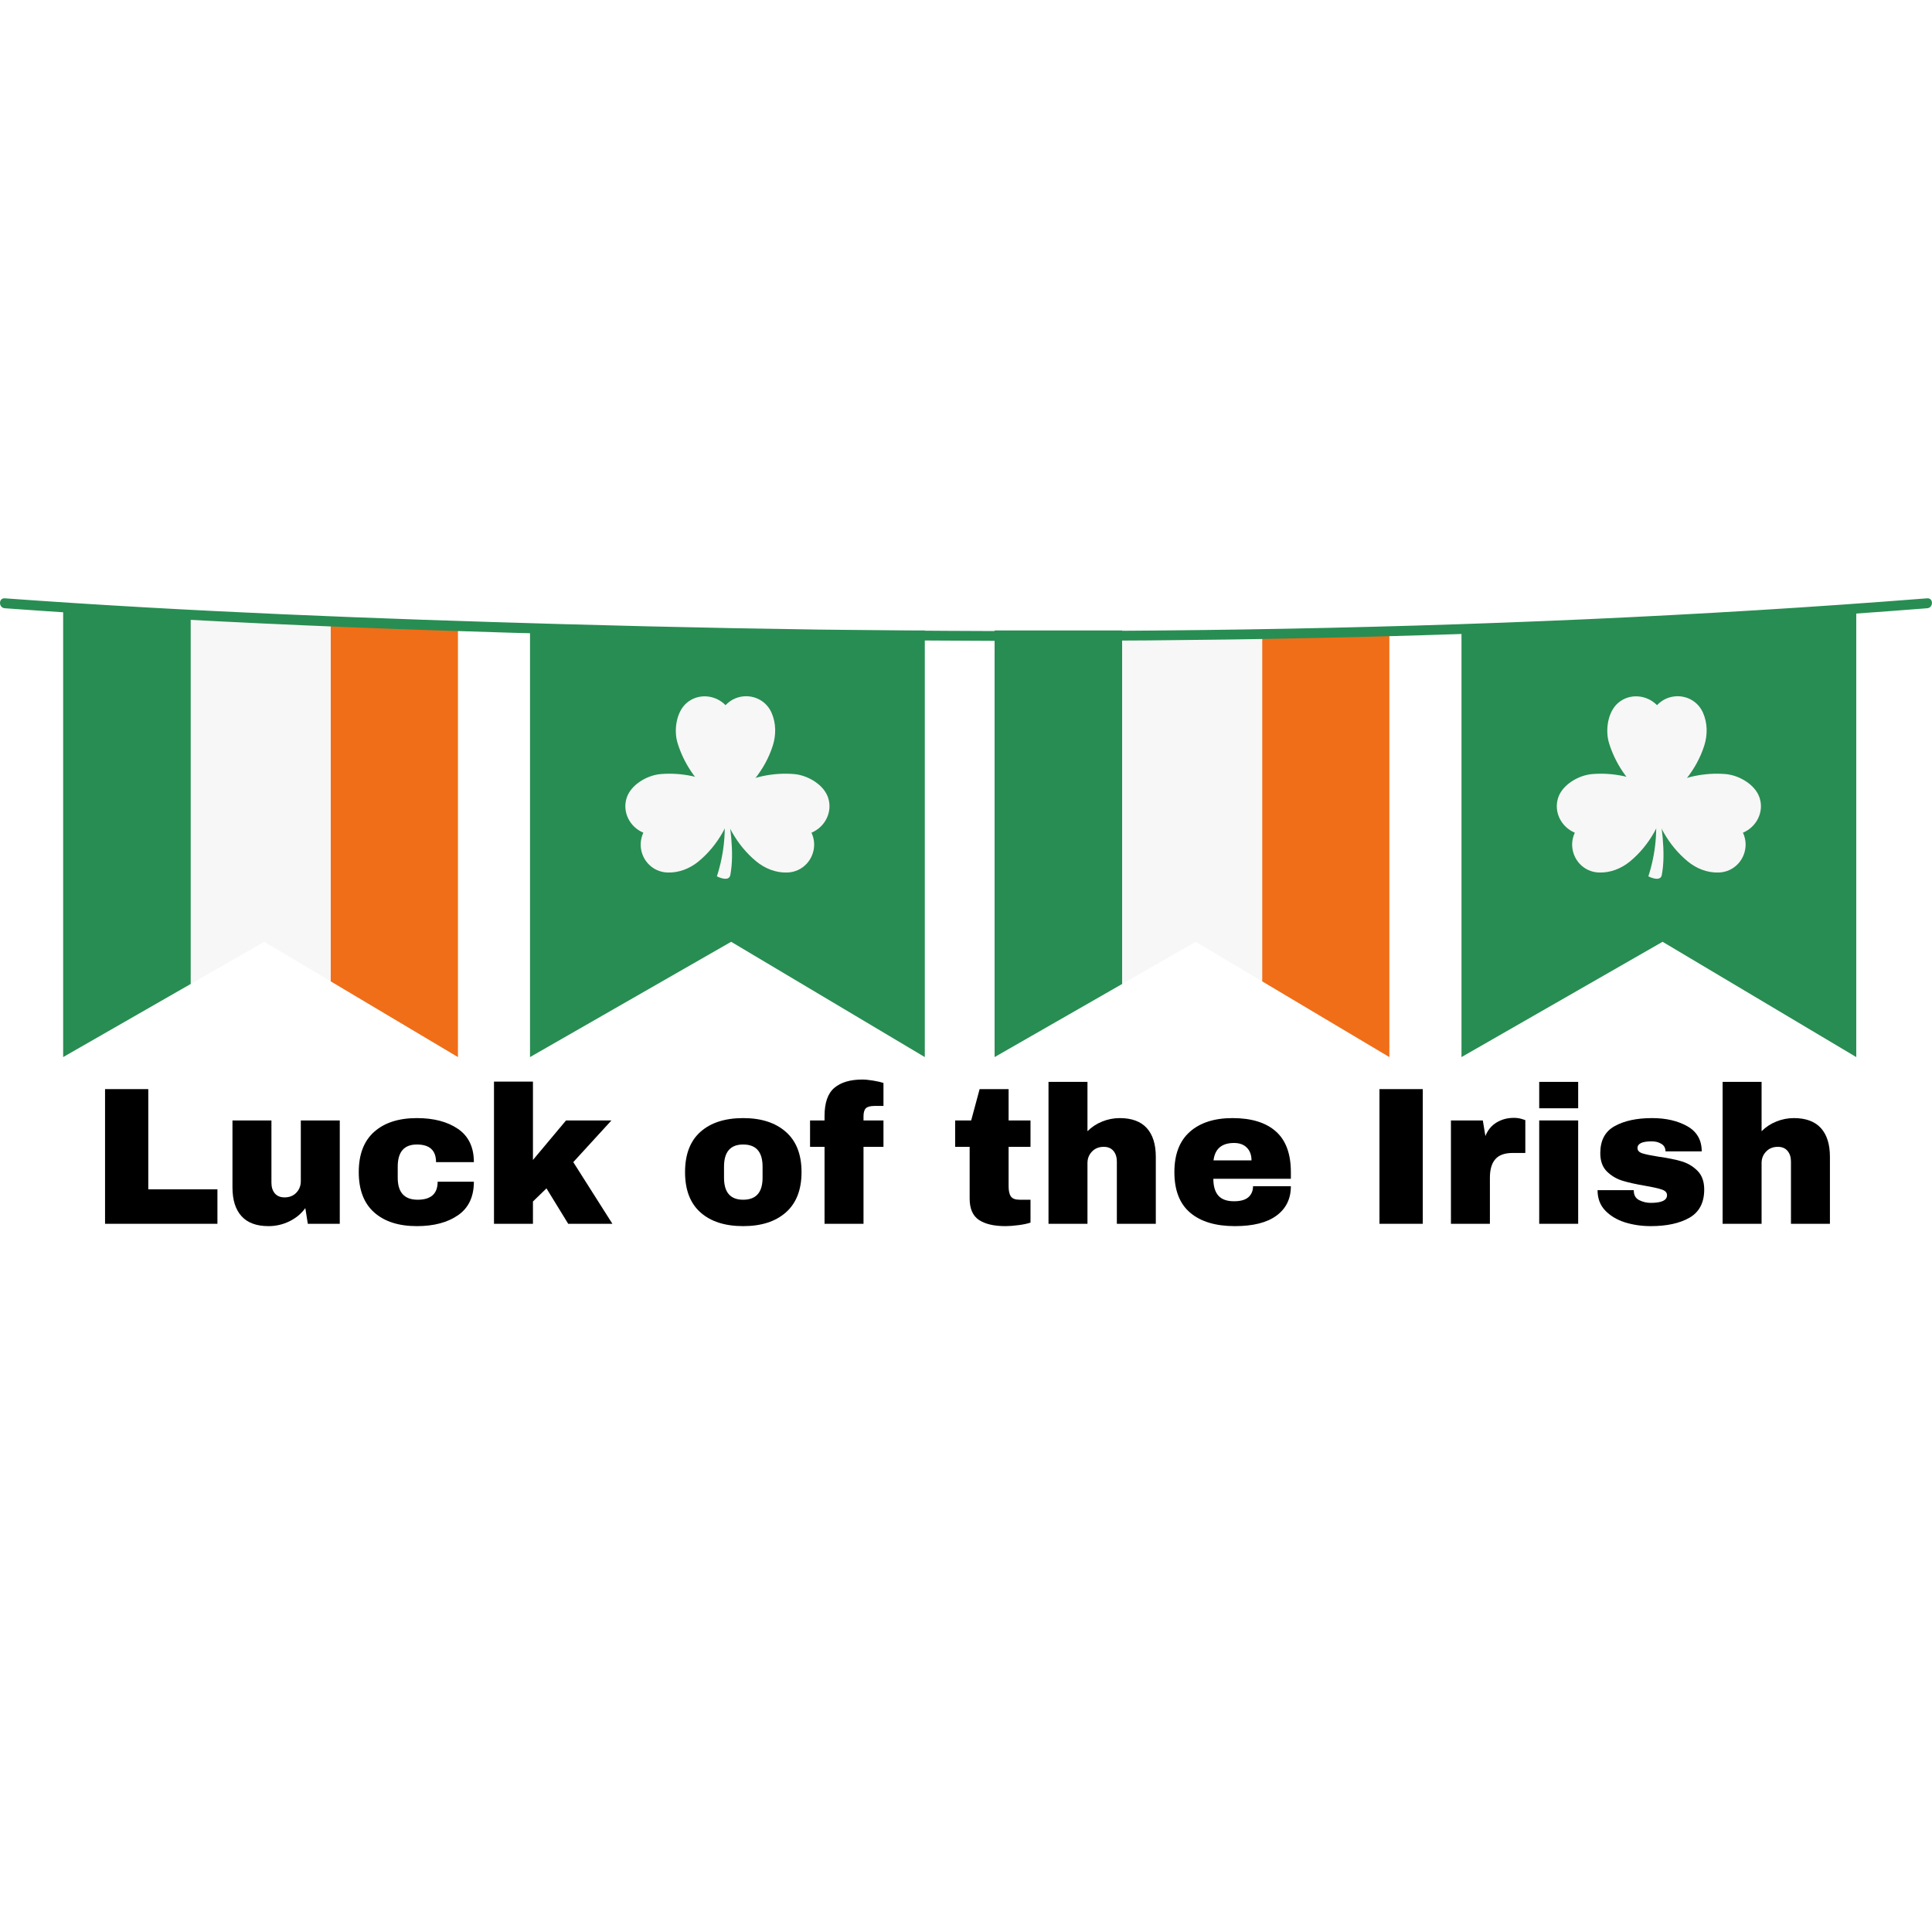 <svg xmlns="http://www.w3.org/2000/svg" xmlns:xlink="http://www.w3.org/1999/xlink" width="375" viewBox="0 0 375 375" height="375" version="1.0"><defs><g id="h"><path d="M 2.812 -26.141 L 11.203 -26.141 L 11.203 -6.688 L 24.625 -6.688 L 24.625 0 L 2.812 0 Z M 2.812 -26.141"/></g><g id="i"><path d="M 16.828 0 L 16.344 -3.047 C 15.551 -1.953 14.516 -1.094 13.234 -0.469 C 11.961 0.145 10.617 0.453 9.203 0.453 C 6.867 0.453 5.117 -0.191 3.953 -1.484 C 2.785 -2.773 2.203 -4.633 2.203 -7.062 L 2.203 -20.062 L 9.766 -20.062 L 9.766 -7.984 C 9.766 -7.117 9.984 -6.426 10.422 -5.906 C 10.867 -5.383 11.5 -5.125 12.312 -5.125 C 13.25 -5.125 14.008 -5.426 14.594 -6.031 C 15.176 -6.645 15.469 -7.395 15.469 -8.281 L 15.469 -20.062 L 23.031 -20.062 L 23.031 0 Z M 16.828 0"/></g><g id="j"><path d="M 12.656 -20.516 C 15.945 -20.516 18.613 -19.812 20.656 -18.406 C 22.695 -17 23.719 -14.852 23.719 -11.969 L 16.375 -11.969 C 16.375 -14.25 15.133 -15.391 12.656 -15.391 C 10.176 -15.391 8.938 -13.957 8.938 -11.094 L 8.938 -8.938 C 8.938 -6.094 10.227 -4.672 12.812 -4.672 C 15.395 -4.672 16.688 -5.836 16.688 -8.172 L 23.719 -8.172 C 23.719 -5.254 22.695 -3.086 20.656 -1.672 C 18.613 -0.254 15.945 0.453 12.656 0.453 C 9.133 0.453 6.375 -0.43 4.375 -2.203 C 2.375 -3.973 1.375 -6.582 1.375 -10.031 C 1.375 -13.477 2.375 -16.086 4.375 -17.859 C 6.375 -19.629 9.133 -20.516 12.656 -20.516 Z M 12.656 -20.516"/></g><g id="k"><path d="M 16.266 -20.062 L 25.078 -20.062 L 17.672 -11.969 L 25.266 0 L 16.688 0 L 12.469 -6.875 L 9.844 -4.328 L 9.844 0 L 2.281 0 L 2.281 -27.594 L 9.844 -27.594 L 9.844 -12.391 Z M 16.266 -20.062"/></g><g id="m"><path d="M 12.656 -20.516 C 16.176 -20.516 18.941 -19.617 20.953 -17.828 C 22.973 -16.047 23.984 -13.445 23.984 -10.031 C 23.984 -6.613 22.973 -4.008 20.953 -2.219 C 18.941 -0.438 16.176 0.453 12.656 0.453 C 9.133 0.453 6.375 -0.43 4.375 -2.203 C 2.375 -3.973 1.375 -6.582 1.375 -10.031 C 1.375 -13.477 2.375 -16.086 4.375 -17.859 C 6.375 -19.629 9.133 -20.516 12.656 -20.516 Z M 12.656 -15.391 C 10.176 -15.391 8.938 -13.957 8.938 -11.094 L 8.938 -8.938 C 8.938 -6.094 10.176 -4.672 12.656 -4.672 C 15.164 -4.672 16.422 -6.094 16.422 -8.938 L 16.422 -11.094 C 16.422 -13.957 15.164 -15.391 12.656 -15.391 Z M 12.656 -15.391"/></g><g id="n"><path d="M 10.453 -28 C 11.004 -28 11.695 -27.93 12.531 -27.797 C 13.375 -27.66 14.047 -27.504 14.547 -27.328 L 14.547 -22.875 L 12.812 -22.875 C 12 -22.875 11.438 -22.723 11.125 -22.422 C 10.82 -22.117 10.672 -21.598 10.672 -20.859 L 10.672 -20.062 L 14.547 -20.062 L 14.547 -14.938 L 10.672 -14.938 L 10.672 0 L 3.109 0 L 3.109 -14.938 L 0.297 -14.938 L 0.297 -20.062 L 3.109 -20.062 L 3.109 -20.906 C 3.109 -23.488 3.742 -25.316 5.016 -26.391 C 6.285 -27.461 8.098 -28 10.453 -28 Z M 10.453 -28"/></g><g id="o"><path d="M 15.656 -20.062 L 15.656 -14.938 L 11.406 -14.938 L 11.406 -7.297 C 11.406 -6.379 11.555 -5.711 11.859 -5.297 C 12.16 -4.879 12.719 -4.672 13.531 -4.672 L 15.656 -4.672 L 15.656 -0.234 C 15.051 -0.023 14.266 0.141 13.297 0.266 C 12.336 0.391 11.504 0.453 10.797 0.453 C 8.566 0.453 6.848 0.051 5.641 -0.75 C 4.441 -1.562 3.844 -2.945 3.844 -4.906 L 3.844 -14.938 L 1.031 -14.938 L 1.031 -20.062 L 4.141 -20.062 L 5.781 -26.141 L 11.406 -26.141 L 11.406 -20.062 Z M 15.656 -20.062"/></g><g id="p"><path d="M 9.844 -17.969 C 10.656 -18.781 11.602 -19.406 12.688 -19.844 C 13.781 -20.289 14.922 -20.516 16.109 -20.516 C 18.441 -20.516 20.191 -19.867 21.359 -18.578 C 22.523 -17.285 23.109 -15.426 23.109 -13 L 23.109 0 L 15.547 0 L 15.547 -12.078 C 15.547 -12.941 15.32 -13.633 14.875 -14.156 C 14.438 -14.676 13.812 -14.938 13 -14.938 C 12.062 -14.938 11.301 -14.629 10.719 -14.016 C 10.133 -13.41 9.844 -12.664 9.844 -11.781 L 9.844 0 L 2.281 0 L 2.281 -27.547 L 9.844 -27.547 Z M 9.844 -17.969"/></g><g id="q"><path d="M 12.656 -20.516 C 16.32 -20.516 19.125 -19.656 21.062 -17.938 C 23.008 -16.219 23.984 -13.582 23.984 -10.031 L 23.984 -8.734 L 8.938 -8.734 C 8.938 -7.297 9.258 -6.207 9.906 -5.469 C 10.551 -4.738 11.566 -4.375 12.953 -4.375 C 14.223 -4.375 15.156 -4.641 15.75 -5.172 C 16.344 -5.703 16.641 -6.41 16.641 -7.297 L 23.984 -7.297 C 23.984 -4.859 23.055 -2.957 21.203 -1.594 C 19.359 -0.227 16.66 0.453 13.109 0.453 C 9.391 0.453 6.504 -0.41 4.453 -2.141 C 2.398 -3.879 1.375 -6.508 1.375 -10.031 C 1.375 -13.477 2.375 -16.086 4.375 -17.859 C 6.375 -19.629 9.133 -20.516 12.656 -20.516 Z M 12.953 -15.688 C 10.578 -15.688 9.25 -14.562 8.969 -12.312 L 16.344 -12.312 C 16.344 -13.352 16.039 -14.176 15.438 -14.781 C 14.844 -15.383 14.016 -15.688 12.953 -15.688 Z M 12.953 -15.688"/></g><g id="r"><path d="M 3.188 0 L 3.188 -26.141 L 11.594 -26.141 L 11.594 0 Z M 3.188 0"/></g><g id="s"><path d="M 14.484 -20.562 C 15.066 -20.562 15.582 -20.488 16.031 -20.344 C 16.488 -20.207 16.719 -20.129 16.719 -20.109 L 16.719 -13.75 L 14.281 -13.75 C 12.719 -13.75 11.586 -13.344 10.891 -12.531 C 10.191 -11.727 9.844 -10.531 9.844 -8.938 L 9.844 0 L 2.281 0 L 2.281 -20.062 L 8.469 -20.062 L 8.969 -17.031 C 9.426 -18.188 10.145 -19.062 11.125 -19.656 C 12.113 -20.258 13.234 -20.562 14.484 -20.562 Z M 14.484 -20.562"/></g><g id="t"><path d="M 2.547 -22.422 L 2.547 -27.547 L 10.109 -27.547 L 10.109 -22.422 Z M 2.547 0 L 2.547 -20.062 L 10.109 -20.062 L 10.109 0 Z M 2.547 0"/></g><g id="u"><path d="M 11.812 -20.516 C 14.5 -20.516 16.773 -19.988 18.641 -18.938 C 20.504 -17.883 21.438 -16.258 21.438 -14.062 L 14.406 -14.062 C 14.406 -14.789 14.07 -15.312 13.406 -15.625 C 12.957 -15.875 12.391 -16 11.703 -16 C 9.879 -16 8.969 -15.566 8.969 -14.703 C 8.969 -14.223 9.285 -13.879 9.922 -13.672 C 10.555 -13.473 11.594 -13.258 13.031 -13.031 C 14.801 -12.781 16.281 -12.484 17.469 -12.141 C 18.664 -11.797 19.707 -11.188 20.594 -10.312 C 21.477 -9.438 21.922 -8.219 21.922 -6.656 C 21.922 -4.094 20.961 -2.266 19.047 -1.172 C 17.141 -0.086 14.641 0.453 11.547 0.453 C 9.773 0.453 8.102 0.207 6.531 -0.281 C 4.969 -0.781 3.691 -1.547 2.703 -2.578 C 1.711 -3.617 1.219 -4.938 1.219 -6.531 L 8.25 -6.531 L 8.25 -6.391 C 8.27 -5.523 8.629 -4.922 9.328 -4.578 C 10.023 -4.234 10.766 -4.062 11.547 -4.062 C 13.648 -4.062 14.703 -4.555 14.703 -5.547 C 14.703 -6.055 14.375 -6.422 13.719 -6.641 C 13.062 -6.867 11.984 -7.113 10.484 -7.375 C 8.691 -7.676 7.219 -8.004 6.062 -8.359 C 4.906 -8.711 3.895 -9.312 3.031 -10.156 C 2.176 -11.008 1.75 -12.195 1.75 -13.719 C 1.75 -16.176 2.676 -17.922 4.531 -18.953 C 6.395 -19.992 8.82 -20.516 11.812 -20.516 Z M 11.812 -20.516"/></g><clipPath id="a"><path d="M 64.055 120.758 L 89 120.758 L 89 205.18 L 64.055 205.18 Z M 64.055 120.758"/></clipPath><clipPath id="b"><path d="M 244.648 122.301 L 270 122.301 L 270 205.18 L 244.648 205.18 Z M 244.648 122.301"/></clipPath><clipPath id="c"><path d="M 102.645 122.301 L 179.82 122.301 L 179.82 205.18 L 102.645 205.18 Z M 102.645 122.301"/></clipPath><clipPath id="d"><path d="M 12 117.672 L 37.043 117.672 L 37.043 205.18 L 12 205.18 Z M 12 117.672"/></clipPath><clipPath id="e"><path d="M 283.238 118.445 L 360.414 118.445 L 360.414 205.18 L 283.238 205.18 Z M 283.238 118.445"/></clipPath><clipPath id="f"><path d="M 193 122.301 L 218 122.301 L 218 205.18 L 193 205.18 Z M 193 122.301"/></clipPath><clipPath id="g"><path d="M 0 116.129 L 374.992 116.129 L 374.992 124.613 L 0 124.613 Z M 0 116.129"/></clipPath></defs><path fill="#FFF" d="M-37.5 -37.5H412.5V412.5H-37.5z"/><path fill="#FFF" d="M-37.5 -37.5H412.5V412.5H-37.5z"/><path fill="#FFF" d="M-37.5 -37.5H412.5V412.5H-37.5z"/><g clip-path="url(#a)"><path fill="#F06E17" d="M 88.887 122.371 L 64.18 120.832 L 64.18 190.473 L 88.887 205.18 L 88.887 122.371"/></g><g clip-path="url(#b)"><path fill="#F06E17" d="M 269.676 122.371 L 244.977 122.371 L 244.977 190.473 L 269.676 205.18 L 269.676 122.371"/></g><g clip-path="url(#c)"><path fill="#288D52" d="M 179.504 205.18 L 141.914 182.801 L 102.875 205.18 L 102.875 122.371 L 179.504 122.371 L 179.504 205.18"/></g><g clip-path="url(#d)"><path fill="#288D52" d="M 12.258 117.746 L 12.258 205.18 L 37.031 190.977 L 37.031 120.059 L 12.258 117.746"/></g><g clip-path="url(#e)"><path fill="#288D52" d="M 360.301 205.18 L 322.707 182.801 L 283.672 205.18 L 283.672 122.371 L 360.301 118.516 L 360.301 205.18"/></g><g clip-path="url(#f)"><path fill="#288D52" d="M 193.051 122.371 L 193.051 205.18 L 217.828 190.977 L 217.828 122.371 L 193.051 122.371"/></g><path fill="#F7F7F7" d="M 37.031 120.059 L 37.031 190.977 L 51.293 182.801 L 64.18 190.473 L 64.18 120.832 L 37.031 120.059"/><path fill="#F7F7F7" d="M 141.75 169.859 C 142.613 165.402 141.637 159.832 140.949 155.371 C 140.652 153.441 140.27 151.48 139.648 149.625 C 139.504 149.199 138.844 149.422 138.988 149.848 C 139.703 151.973 140.109 154.23 140.402 156.445 C 141.02 161.082 140.586 165.621 139.148 170.102 C 139.148 170.102 141.473 171.301 141.75 169.859"/><path fill="#F7F7F7" d="M 149.762 138.348 C 148.543 135.574 145.383 134.438 142.672 135.574 C 141.973 135.871 141.355 136.32 140.828 136.871 C 138.824 134.828 135.523 134.523 133.293 136.43 C 131.262 138.168 130.75 141.734 131.516 144.23 C 132.719 148.145 135.105 151.664 138.199 154.23 C 138.965 154.871 139.781 155.434 140.629 155.945 C 140.668 155.996 140.727 156.023 140.797 156.035 C 140.836 156.047 140.871 156.051 140.91 156.043 C 140.984 156.035 141.051 156 141.102 155.957 C 145.172 153.469 148.5 149.418 149.992 144.754 C 150.66 142.668 150.652 140.387 149.762 138.348"/><path fill="#F7F7F7" d="M 152.812 169.355 C 155.844 169.258 158.074 166.746 158.027 163.82 C 158.016 163.059 157.824 162.316 157.508 161.621 C 160.156 160.52 161.664 157.574 160.723 154.793 C 159.867 152.262 156.742 150.465 154.141 150.246 C 150.059 149.906 145.902 150.809 142.363 152.723 C 141.484 153.195 140.656 153.742 139.867 154.336 C 139.809 154.359 139.758 154.402 139.719 154.461 C 139.699 154.492 139.684 154.523 139.676 154.562 C 139.652 154.637 139.66 154.707 139.688 154.773 C 140.48 159.477 143.004 164.066 146.781 167.188 C 148.473 168.582 150.59 169.43 152.812 169.355"/><path fill="#F7F7F7" d="M 129.57 169.355 C 126.539 169.258 124.305 166.746 124.355 163.82 C 124.367 163.059 124.559 162.316 124.871 161.621 C 122.227 160.52 120.719 157.574 121.66 154.793 C 122.516 152.262 125.641 150.465 128.238 150.246 C 132.324 149.906 136.48 150.809 140.02 152.723 C 140.895 153.195 141.723 153.742 142.516 154.336 C 142.574 154.359 142.625 154.402 142.66 154.461 C 142.684 154.492 142.699 154.523 142.707 154.562 C 142.727 154.637 142.723 154.707 142.699 154.773 C 141.902 159.477 139.379 164.066 135.602 167.188 C 133.914 168.582 131.789 169.43 129.57 169.355"/><path fill="#F7F7F7" d="M 217.828 122.371 L 217.828 190.977 L 232.086 182.801 L 244.977 190.473 L 244.977 122.371 L 217.828 122.371"/><path fill="#F7F7F7" d="M 322.547 169.859 C 323.406 165.402 322.43 159.832 321.742 155.371 C 321.449 153.441 321.062 151.48 320.441 149.625 C 320.301 149.199 319.641 149.422 319.785 149.848 C 320.496 151.973 320.906 154.23 321.199 156.445 C 321.812 161.082 321.383 165.621 319.945 170.102 C 319.945 170.102 322.27 171.301 322.547 169.859"/><path fill="#F7F7F7" d="M 330.555 138.348 C 329.34 135.574 326.176 134.438 323.473 135.574 C 322.77 135.871 322.152 136.32 321.625 136.871 C 319.617 134.828 316.316 134.523 314.086 136.43 C 312.051 138.168 311.547 141.734 312.312 144.23 C 313.516 148.145 315.902 151.664 318.996 154.23 C 319.762 154.871 320.578 155.434 321.426 155.945 C 321.465 155.996 321.52 156.023 321.594 156.035 C 321.629 156.047 321.664 156.051 321.703 156.043 C 321.781 156.035 321.844 156 321.895 155.957 C 325.969 153.469 329.293 149.418 330.785 144.754 C 331.453 142.668 331.449 140.387 330.555 138.348"/><path fill="#F7F7F7" d="M 333.605 169.355 C 336.637 169.258 338.871 166.746 338.824 163.82 C 338.809 163.059 338.621 162.316 338.305 161.621 C 340.949 160.52 342.457 157.574 341.516 154.793 C 340.66 152.262 337.535 150.465 334.938 150.246 C 330.855 149.906 326.695 150.809 323.156 152.723 C 322.281 153.195 321.453 153.742 320.66 154.336 C 320.605 154.359 320.551 154.402 320.516 154.461 C 320.492 154.492 320.477 154.523 320.469 154.562 C 320.449 154.637 320.453 154.707 320.48 154.773 C 321.273 159.477 323.797 164.066 327.574 167.188 C 329.262 168.582 331.387 169.43 333.605 169.355"/><path fill="#F7F7F7" d="M 310.363 169.355 C 307.332 169.258 305.102 166.746 305.152 163.82 C 305.164 163.059 305.352 162.316 305.668 161.621 C 303.023 160.52 301.512 157.574 302.453 154.793 C 303.309 152.262 306.434 150.465 309.035 150.246 C 313.117 149.906 317.273 150.809 320.816 152.723 C 321.691 153.195 322.52 153.742 323.309 154.336 C 323.367 154.359 323.422 154.402 323.457 154.461 C 323.477 154.492 323.492 154.523 323.5 154.562 C 323.523 154.637 323.516 154.707 323.492 154.773 C 322.695 159.477 320.172 164.066 316.398 167.188 C 314.707 168.582 312.586 169.43 310.363 169.355"/><g clip-path="url(#g)"><path fill="#288D52" d="M 0.93 118.062 C 44.684 121.242 88.613 122.707 132.465 123.645 C 212.996 125.367 293.738 124.387 374.066 118.062 C 375.297 117.965 375.305 116.035 374.066 116.133 C 285.906 123.074 197.254 123.637 108.891 121.133 C 72.895 120.109 36.848 118.746 0.93 116.133 C -0.312 116.043 -0.305 117.973 0.93 118.062"/></g><g><use x="17.578" y="237.538" xmlns:xlink="http://www.w3.org/1999/xlink" xlink:href="#h" xlink:type="simple" xlink:actuate="onLoad" xlink:show="embed"/></g><g><use x="42.919" y="237.538" xmlns:xlink="http://www.w3.org/1999/xlink" xlink:href="#i" xlink:type="simple" xlink:actuate="onLoad" xlink:show="embed"/></g><g><use x="68.26" y="237.538" xmlns:xlink="http://www.w3.org/1999/xlink" xlink:href="#j" xlink:type="simple" xlink:actuate="onLoad" xlink:show="embed"/></g><g><use x="93.601" y="237.538" xmlns:xlink="http://www.w3.org/1999/xlink" xlink:href="#k" xlink:type="simple" xlink:actuate="onLoad" xlink:show="embed"/></g><g><use x="118.941" y="237.538" xmlns:xlink="http://www.w3.org/1999/xlink" xlink:href="#l" xlink:type="simple" xlink:actuate="onLoad" xlink:show="embed"/></g><g><use x="131.593" y="237.538" xmlns:xlink="http://www.w3.org/1999/xlink" xlink:href="#m" xlink:type="simple" xlink:actuate="onLoad" xlink:show="embed"/></g><g><use x="156.934" y="237.538" xmlns:xlink="http://www.w3.org/1999/xlink" xlink:href="#n" xlink:type="simple" xlink:actuate="onLoad" xlink:show="embed"/></g><g><use x="171.713" y="237.538" xmlns:xlink="http://www.w3.org/1999/xlink" xlink:href="#l" xlink:type="simple" xlink:actuate="onLoad" xlink:show="embed"/></g><g><use x="184.364" y="237.538" xmlns:xlink="http://www.w3.org/1999/xlink" xlink:href="#o" xlink:type="simple" xlink:actuate="onLoad" xlink:show="embed"/></g><g><use x="201.233" y="237.538" xmlns:xlink="http://www.w3.org/1999/xlink" xlink:href="#p" xlink:type="simple" xlink:actuate="onLoad" xlink:show="embed"/></g><g><use x="226.573" y="237.538" xmlns:xlink="http://www.w3.org/1999/xlink" xlink:href="#q" xlink:type="simple" xlink:actuate="onLoad" xlink:show="embed"/></g><g><use x="251.914" y="237.538" xmlns:xlink="http://www.w3.org/1999/xlink" xlink:href="#l" xlink:type="simple" xlink:actuate="onLoad" xlink:show="embed"/></g><g><use x="264.566" y="237.538" xmlns:xlink="http://www.w3.org/1999/xlink" xlink:href="#r" xlink:type="simple" xlink:actuate="onLoad" xlink:show="embed"/></g><g><use x="279.345" y="237.538" xmlns:xlink="http://www.w3.org/1999/xlink" xlink:href="#s" xlink:type="simple" xlink:actuate="onLoad" xlink:show="embed"/></g><g><use x="296.213" y="237.538" xmlns:xlink="http://www.w3.org/1999/xlink" xlink:href="#t" xlink:type="simple" xlink:actuate="onLoad" xlink:show="embed"/></g><g><use x="308.865" y="237.538" xmlns:xlink="http://www.w3.org/1999/xlink" xlink:href="#u" xlink:type="simple" xlink:actuate="onLoad" xlink:show="embed"/></g><g><use x="332.078" y="237.538" xmlns:xlink="http://www.w3.org/1999/xlink" xlink:href="#p" xlink:type="simple" xlink:actuate="onLoad" xlink:show="embed"/></g></svg>